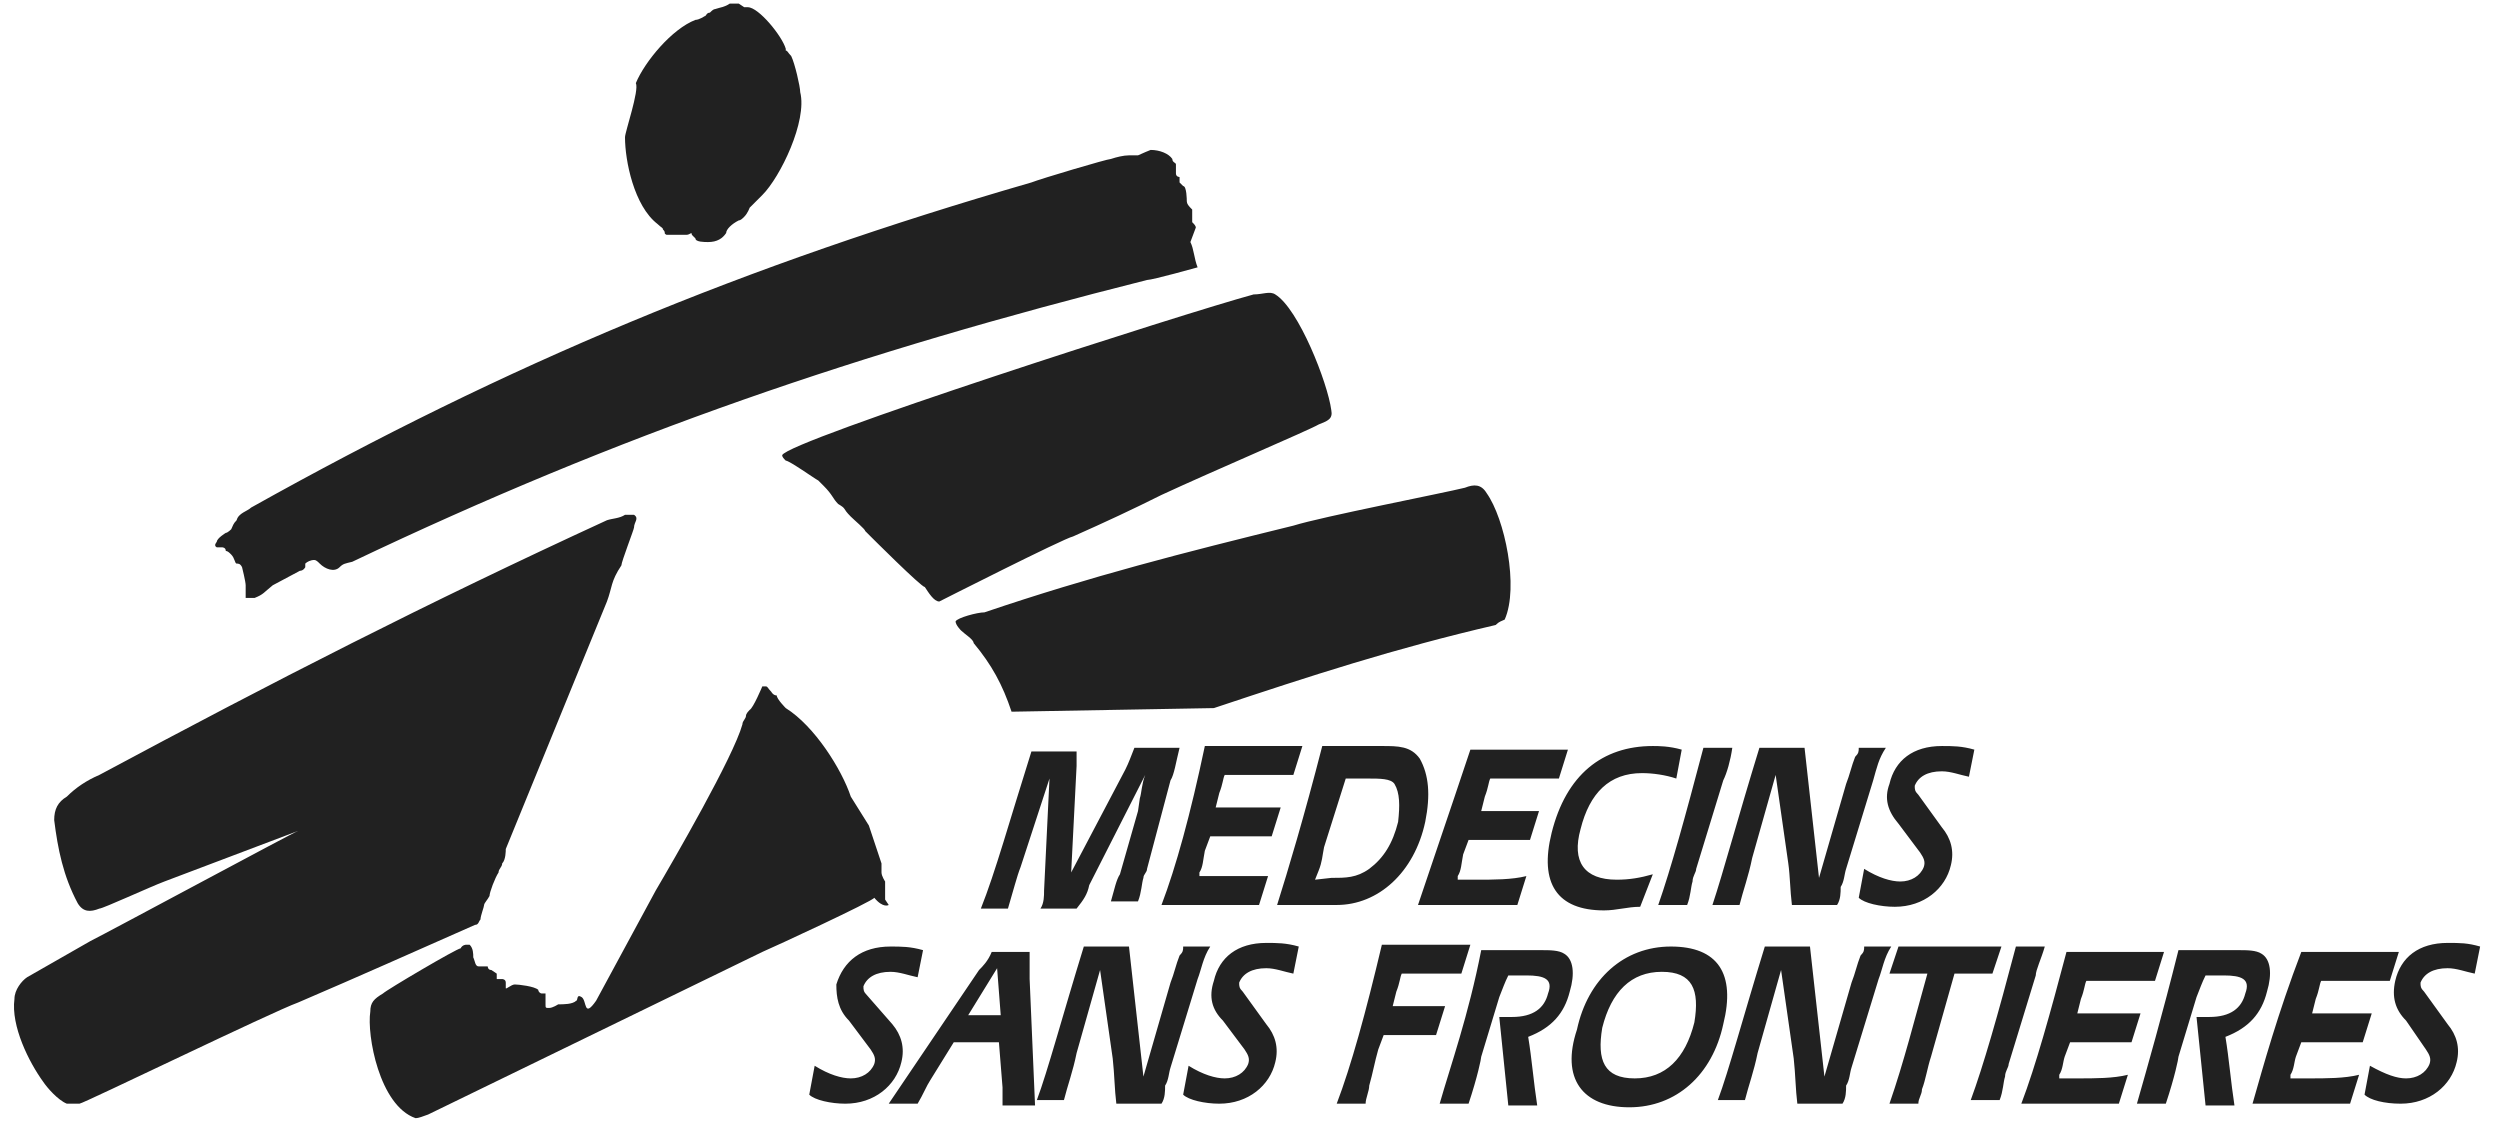 <?xml version="1.0" encoding="UTF-8"?> <svg xmlns="http://www.w3.org/2000/svg" xmlns:xlink="http://www.w3.org/1999/xlink" version="1.1" id="Logos" x="0px" y="0px" viewBox="0 0 138.4 62.4" style="enable-background:new 0 0 138.4 62.4;" xml:space="preserve"> <style type="text/css"> .st0{fill-rule:evenodd;clip-rule:evenodd;fill:#212121;} </style> <g id="MSF"> <path id="path7" class="st0" d="M49.2,50.1L49,49.8v-1c0,0-0.2-0.3-0.2-0.5v-0.5l-0.7-2.1l-0.5-0.8l-0.5-0.8 c-0.5-1.5-2-3.9-3.6-4.9c0,0-0.5-0.5-0.5-0.7c-0.2,0-0.3-0.2-0.3-0.2c-0.2-0.2-0.2-0.3-0.3-0.3h-0.2c0,0-0.5,1.2-0.7,1.3 c-0.2,0.2-0.2,0.3-0.2,0.3c0,0.2-0.2,0.3-0.2,0.5c-0.5,1.8-3.8,7.5-4.8,9.2l-3.3,6.1c-0.7,1-0.5,0-0.8-0.2s-0.2,0.2-0.3,0.2 c-0.2,0.2-0.7,0.2-1,0.2c0,0-0.3,0.2-0.5,0.2s-0.2,0-0.2-0.2V55h-0.2c-0.1,0-0.2-0.1-0.2-0.2c-0.2-0.2-1.1-0.3-1.3-0.3 s-0.5,0.3-0.5,0.2v-0.3c0-0.2-0.2-0.2-0.2-0.2h-0.3v-0.3l-0.3-0.2c-0.2,0-0.2-0.2-0.2-0.2h-0.5c-0.2,0-0.2-0.3-0.3-0.5 c0-0.2,0-0.5-0.2-0.7h-0.2c0,0-0.2,0-0.3,0.2c-0.2,0-4.1,2.3-4.3,2.5c-0.5,0.3-0.7,0.5-0.7,1c-0.2,1.3,0.5,5.2,2.5,5.9 c0.2,0,0.4-0.1,0.7-0.2l18.5-9c0.7-0.3,6.1-2.8,6.2-3C48.9,50.3,49.2,50.1,49.2,50.1L49.2,50.1L49.2,50.1z M16.5,46L16.5,46 C16.5,46.1,16.5,46.1,16.5,46C16.4,46,6,51.6,5,52.1l-3.5,2c-0.3,0.2-0.7,0.7-0.7,1.2c-0.2,1.5,0.8,3.5,1.6,4.6 c0.2,0.3,0.8,1,1.3,1.2h0.7c0.2,0,10.7-5.1,12.1-5.6c3.5-1.5,6.4-2.8,9.8-4.3c0.2,0,0.2-0.2,0.3-0.3c0-0.2,0.2-0.7,0.2-0.8 s0.2-0.3,0.3-0.5c0-0.2,0.3-1,0.5-1.3c0-0.2,0.2-0.3,0.2-0.5c0.2-0.2,0.2-0.7,0.2-0.8l3.8-9.3l1.8-4.4c0.3-0.8,0.2-1.1,0.8-2 c0-0.2,0.7-2,0.7-2.1c0-0.3,0.3-0.5,0-0.7h-0.5c-0.3,0.2-0.7,0.2-1,0.3c-10,4.6-18.4,8.9-28.1,14.1c-0.7,0.3-1.3,0.7-1.8,1.2 c-0.5,0.3-0.7,0.7-0.7,1.3c0.2,1.6,0.5,3.1,1.3,4.6c0.3,0.5,0.7,0.5,1.2,0.3c0.2,0,2.8-1.2,3.6-1.5L16.5,46 C16.3,46,16.5,46,16.5,46L16.5,46L16.5,46z M52.9,34.4c0,0.2,0.3,0.5,0.3,0.5c0.2,0.2,0.7,0.5,0.7,0.7c1,1.2,1.6,2.3,2.1,3.8 c0,0,11-0.2,11.2-0.2c5.4-1.8,10-3.3,15.6-4.6c0.2-0.2,0.3-0.2,0.5-0.3c0.8-1.8,0-5.6-1-7c-0.3-0.5-0.7-0.5-1.2-0.3 c-1.2,0.3-7.9,1.6-9.5,2.1c-6.1,1.5-11.2,2.8-17.1,4.8C54.1,33.9,53,34.2,52.9,34.4L52.9,34.4L52.9,34.4z M43.3,25.2 c0,0.1,0.1,0.2,0.2,0.3c0.2,0,1.6,1,1.8,1.1l0.3,0.3c0.5,0.5,0.5,0.7,0.8,1c0.5,0.3,0.2,0.2,0.7,0.7c0.2,0.2,0.8,0.7,0.8,0.8 l0.3,0.3c0,0,2.8,2.8,3,2.8c0.2,0.3,0.5,0.8,0.8,0.8c0,0,6.9-3.5,7.4-3.6c1.8-0.8,3.3-1.5,4.9-2.3c2.8-1.3,8.2-3.6,8.7-3.9 c0.5-0.2,0.8-0.3,0.7-0.8c-0.2-1.5-1.8-5.6-3.1-6.4c-0.3-0.2-0.7,0-1.2,0C65.7,17.3,43.6,24.4,43.3,25.2L43.3,25.2L43.3,25.2z M65.9,13.4l0.3-0.8l0,0c0-0.1-0.1-0.2-0.2-0.3v-0.7c-0.2-0.2-0.3-0.3-0.3-0.5c0,0,0-0.8-0.2-0.8l-0.2-0.2l0,0V9.8 c0,0-0.2,0-0.2-0.2V9.1C65.1,9,64.9,9,64.9,8.8c-0.2-0.3-0.7-0.5-1.2-0.5c0,0-0.5,0.2-0.7,0.3h-0.5c-0.3,0-0.7,0.1-1,0.2 c-0.2,0-3.9,1.1-4.4,1.3c-15.9,4.6-28.9,10-43.2,18c-0.2,0.2-0.7,0.3-0.8,0.7c-0.2,0.2-0.2,0.3-0.3,0.5c0,0-0.2,0.2-0.3,0.2 c0,0-0.5,0.3-0.5,0.5c0,0-0.2,0.2,0,0.3h0.3c0,0,0.2,0,0.2,0.2c0.1,0,0.2,0.1,0.3,0.2c0.2,0.2,0.2,0.5,0.3,0.5s0.2,0,0.3,0.2l0,0 c0,0,0.2,0.8,0.2,1v0.7h0.5c0.5-0.2,0.5-0.3,1-0.7l1.5-0.8c0.2,0,0.3-0.2,0.3-0.2v-0.2c0.1-0.1,0.3-0.2,0.5-0.2 c0.1,0,0.2,0.1,0.3,0.2c0.3,0.3,0.8,0.5,1.1,0.2c0.2-0.2,0.3-0.2,0.7-0.3c14.9-7.1,28.1-11.6,44-15.6c0.3,0,2.8-0.7,2.8-0.7 C66.1,14.3,66.1,13.8,65.9,13.4L65.9,13.4L65.9,13.4z M34.6,7.6c0,1.3,0.5,3.8,1.8,4.8c0.2,0.2,0.3,0.2,0.3,0.3 c0.2,0.2,0,0.2,0.2,0.3H38c0.2,0,0.3-0.2,0.3,0l0.2,0.2c0,0.2,0.5,0.2,0.7,0.2c0.5,0,0.8-0.2,1-0.5c0-0.2,0.3-0.5,0.7-0.7 c0.1,0,0.2-0.1,0.3-0.2c0.2-0.2,0.3-0.5,0.3-0.5s0.3-0.3,0.7-0.7c1-1,2.5-4.1,2.1-5.7c0-0.3-0.3-1.6-0.5-2 c-0.2-0.2-0.2-0.3-0.3-0.3V2.7c-0.2-0.7-1.5-2.3-2.1-2.3h-0.2l-0.3-0.2h-0.5c-0.3,0.2-0.5,0.2-0.8,0.3c-0.1,0-0.2,0.1-0.3,0.2 c-0.2,0-0.2,0.2-0.3,0.2c0,0-0.3,0.2-0.5,0.2c-1.3,0.5-2.8,2.3-3.3,3.5C35.4,5,34.6,7.3,34.6,7.6L34.6,7.6L34.6,7.6z"></path> <path id="path11" class="st0" d="M49.2,61.1h1.6c0.3-0.5,0.5-1,0.7-1.3l1.3-2.1h2.5l0.2,2.5v1h1.8l-0.3-7v-1.5h-2.1 c-0.2,0.5-0.5,0.8-0.7,1L49.2,61.1L49.2,61.1L49.2,61.1z M55.2,53.6l0.2,2.6h-1.8L55.2,53.6L55.2,53.6z M60.3,49l3.1-6.1 c-0.2,0.5-0.2,1-0.3,1.3L63,44.9l-1,3.5c-0.2,0.3-0.3,0.8-0.5,1.5H63c0.2-0.5,0.2-1,0.3-1.3c0-0.2,0.2-0.3,0.2-0.5l1.3-4.9 c0.2-0.3,0.3-1,0.5-1.8h-2.5c-0.2,0.5-0.3,0.8-0.5,1.2l-3,5.7l0.3-5.9v-0.8h-2.5c-1.2,3.8-2,6.7-2.8,8.7h1.5c0.3-1,0.5-1.8,0.7-2.3 l1.6-4.9l-0.3,6.2c0,0.3,0,0.7-0.2,1h2C60,49.8,60.2,49.5,60.3,49L60.3,49L60.3,49z M64.3,50.1h5.4l0.5-1.6h-3.8v-0.2 c0.2-0.3,0.2-0.7,0.3-1.2l0.3-0.8h3.4l0.5-1.6h-3.6l0.2-0.8c0.2-0.5,0.2-0.8,0.3-1h3.8l0.5-1.6h-5.4C65.9,45.1,65.1,48,64.3,50.1 L64.3,50.1L64.3,50.1z M70.7,50.1H74c2.3,0,4.3-1.8,4.9-4.6c0.3-1.5,0.2-2.6-0.3-3.5c-0.5-0.7-1.2-0.7-2.1-0.7h-3.3 C72.2,45.2,71.3,48.2,70.7,50.1L70.7,50.1z M72.8,48.7l0.2-0.5c0.2-0.5,0.2-0.8,0.3-1.3l1.2-3.8h1.2c0.7,0,1.3,0,1.5,0.3 c0.3,0.5,0.3,1.2,0.2,2.1c-0.3,1.2-0.8,2-1.6,2.6c-0.7,0.5-1.3,0.5-2.1,0.5L72.8,48.7L72.8,48.7z M78.5,50.1H84l0.5-1.6 c-0.8,0.2-1.8,0.2-2.8,0.2h-1v-0.2c0.2-0.3,0.2-0.7,0.3-1.2l0.3-0.8h3.4l0.5-1.6H82l0.2-0.8c0.2-0.5,0.2-0.8,0.3-1h3.8l0.5-1.6 h-5.4C80.2,45.1,79.2,48,78.5,50.1L78.5,50.1L78.5,50.1z M92.8,43.1l0.3-1.6c-0.7-0.2-1.3-0.2-1.6-0.2c-2.8,0-4.8,1.6-5.6,4.8 c-0.7,2.8,0.3,4.3,2.9,4.3c0.7,0,1.3-0.2,2-0.2l0.7-1.8c-0.7,0.2-1.3,0.3-2,0.3c-1.8,0-2.5-1-2-2.8c0.5-2,1.6-3.1,3.4-3.1 C91.5,42.8,92.2,42.9,92.8,43.1L92.8,43.1L92.8,43.1z M95.9,41.4h-1.6c-1,3.8-1.8,6.7-2.5,8.7h1.6c0.2-0.5,0.2-1,0.3-1.3 c0-0.3,0.2-0.5,0.2-0.7l1.5-4.9C95.6,42.8,95.8,42.1,95.9,41.4L95.9,41.4L95.9,41.4z M99.2,50.1h2.5c0.2-0.3,0.2-0.7,0.2-1 c0.2-0.3,0.2-0.7,0.3-1l1.5-4.9c0.2-0.7,0.3-1.2,0.7-1.8h-1.5c0,0.2,0,0.3-0.2,0.5c-0.2,0.5-0.3,1-0.5,1.5l-1.5,5.2l-0.8-7.2h-2.5 c-1.2,3.9-2,6.9-2.6,8.7h1.5c0.2-0.8,0.5-1.6,0.7-2.6l1.3-4.6l0.7,4.9C99.1,48.5,99.1,49.3,99.2,50.1L99.2,50.1L99.2,50.1z M105.1,45.6l1.2,1.6c0.2,0.3,0.3,0.5,0.2,0.8c-0.2,0.5-0.7,0.8-1.3,0.8c-0.5,0-1.2-0.2-2-0.7l-0.3,1.6c0.3,0.3,1.2,0.5,2,0.5 c1.6,0,2.8-1,3.1-2.3c0.2-0.8,0-1.5-0.5-2.1l-1.3-1.8c-0.2-0.2-0.2-0.3-0.2-0.5c0.2-0.5,0.7-0.8,1.5-0.8c0.5,0,1,0.2,1.5,0.3 l0.3-1.5c-0.7-0.2-1.2-0.2-1.8-0.2c-1.6,0-2.6,0.8-2.9,2.1C104.3,44.2,104.5,44.9,105.1,45.6L105.1,45.6L105.1,45.6z M47,56.5 l1.2,1.6c0.2,0.3,0.3,0.5,0.2,0.8c-0.2,0.5-0.7,0.8-1.3,0.8c-0.5,0-1.2-0.2-2-0.7l-0.3,1.6c0.3,0.3,1.2,0.5,2,0.5 c1.6,0,2.8-1,3.1-2.3c0.2-0.8,0-1.5-0.5-2.1L48,55.1c-0.2-0.2-0.2-0.3-0.2-0.5c0.2-0.5,0.7-0.8,1.5-0.8c0.5,0,1,0.2,1.5,0.3 l0.3-1.5c-0.7-0.2-1.2-0.2-1.8-0.2c-1.6,0-2.6,0.8-3,2.1C46.3,55.2,46.4,55.9,47,56.5L47,56.5L47,56.5z M61.8,61.1h2.5 c0.2-0.3,0.2-0.7,0.2-1c0.2-0.3,0.2-0.7,0.3-1l1.5-4.9c0.2-0.5,0.3-1.2,0.7-1.8h-1.5c0,0.2,0,0.3-0.2,0.5c-0.2,0.5-0.3,1-0.5,1.5 l-1.5,5.2l-0.8-7.2H60c-1.2,3.9-2,6.9-2.6,8.5h1.5c0.2-0.8,0.5-1.6,0.7-2.6l1.3-4.6l0.7,4.9C61.7,59.5,61.7,60.3,61.8,61.1 L61.8,61.1L61.8,61.1z M67.7,56.5l1.2,1.6c0.2,0.3,0.3,0.5,0.2,0.8c-0.2,0.5-0.7,0.8-1.3,0.8c-0.5,0-1.2-0.2-2-0.7l-0.3,1.6 c0.3,0.3,1.2,0.5,2,0.5c1.6,0,2.8-1,3.1-2.3c0.2-0.8,0-1.5-0.5-2.1l-1.3-1.8c-0.2-0.2-0.2-0.3-0.2-0.5c0.2-0.5,0.7-0.8,1.5-0.8 c0.5,0,1,0.2,1.5,0.3l0.3-1.5c-0.7-0.2-1.2-0.2-1.8-0.2c-1.6,0-2.6,0.8-2.9,2.1C66.9,55.2,67.1,55.9,67.7,56.5L67.7,56.5L67.7,56.5 z M74,61.1h1.6c0-0.3,0.2-0.7,0.2-1c0.2-0.7,0.3-1.3,0.5-2l0.3-0.8h2.9l0.5-1.6h-2.9l0.2-0.8c0.2-0.5,0.2-0.8,0.3-1h3.3l0.5-1.6 h-4.9C75.6,56.1,74.8,59,74,61.1L74,61.1L74,61.1z M79.7,61.1h1.6c0.5-1.5,0.7-2.5,0.7-2.6l1-3.3c0.2-0.5,0.3-0.8,0.5-1.2h1 c1,0,1.5,0.2,1.2,1c-0.2,0.8-0.8,1.3-2,1.3H83l0.5,4.9h1.6c-0.2-1.3-0.3-2.6-0.5-3.8c1.3-0.5,2-1.3,2.3-2.5c0.3-1,0.2-1.8-0.3-2.1 c-0.3-0.2-0.8-0.2-1.3-0.2H82C81.3,56.2,80.3,59,79.7,61.1L79.7,61.1L79.7,61.1z M90.2,61.3c2.6,0,4.6-1.8,5.2-4.6 c0.7-2.8-0.3-4.3-2.9-4.3s-4.6,1.8-5.2,4.6C86.4,59.7,87.6,61.3,90.2,61.3L90.2,61.3z M88.7,56.9c0.5-2,1.6-3.1,3.3-3.1 s2.1,1,1.8,2.8c-0.5,2-1.6,3.1-3.3,3.1S88.4,58.7,88.7,56.9L88.7,56.9z M99.5,61.1h2.5c0.2-0.3,0.2-0.7,0.2-1 c0.2-0.3,0.2-0.7,0.3-1l1.5-4.9c0.2-0.5,0.3-1.2,0.7-1.8h-1.5c0,0.2,0,0.3-0.2,0.5c-0.2,0.5-0.3,1-0.5,1.5l-1.5,5.2l-0.8-7.2h-2.5 c-1.2,3.9-2,6.9-2.6,8.5h1.5c0.2-0.8,0.5-1.6,0.7-2.6l1.3-4.6l0.7,4.9C99.4,59.5,99.4,60.3,99.5,61.1L99.5,61.1L99.5,61.1z M108.2,53.9h2.1l0.5-1.5h-5.7l-0.5,1.5h2.1c-0.7,2.5-1.3,4.9-2.1,7.2h1.6c0-0.3,0.2-0.5,0.2-0.8c0.2-0.5,0.3-1.2,0.5-1.8 L108.2,53.9L108.2,53.9L108.2,53.9z M113.2,52.4h-1.6c-1,3.8-1.8,6.6-2.5,8.5h1.6c0.2-0.5,0.2-1,0.3-1.3c0-0.3,0.2-0.5,0.2-0.7 l1.5-4.9C112.7,53.7,113,53.1,113.2,52.4C113.2,52.4,113.2,52.4,113.2,52.4z M111.9,61.1h5.4l0.5-1.6c-0.8,0.2-1.8,0.2-2.8,0.2h-1 v-0.2c0.2-0.3,0.2-0.7,0.3-1l0.3-0.8h3.4l0.5-1.6H115l0.2-0.8c0.2-0.5,0.2-0.8,0.3-1h3.8l0.5-1.6h-5.4 C113.5,56.1,112.7,59,111.9,61.1L111.9,61.1L111.9,61.1z M118.3,61.1h1.6c0.5-1.5,0.7-2.5,0.7-2.6l1-3.3c0.2-0.5,0.3-0.8,0.5-1.2h1 c1,0,1.5,0.2,1.2,1c-0.2,0.8-0.8,1.3-2,1.3h-0.7l0.5,4.9h1.6c-0.2-1.3-0.3-2.6-0.5-3.8c1.3-0.5,2-1.3,2.3-2.5 c0.3-1,0.2-1.8-0.3-2.1c-0.3-0.2-0.8-0.2-1.3-0.2h-3.3C119.7,56.2,118.9,59,118.3,61.1L118.3,61.1L118.3,61.1z M124.7,61.1h5.4 l0.5-1.6c-0.8,0.2-1.8,0.2-2.8,0.2h-1v-0.2c0.2-0.3,0.2-0.7,0.3-1l0.3-0.8h3.4l0.5-1.6h-3.3l0.2-0.8c0.2-0.5,0.2-0.8,0.3-1h3.8 l0.5-1.6h-5.4C126.1,56.1,125.3,59,124.7,61.1L124.7,61.1L124.7,61.1z M133.2,56.5l1.1,1.6c0.2,0.3,0.3,0.5,0.2,0.8 c-0.2,0.5-0.7,0.8-1.3,0.8c-0.5,0-1.1-0.2-2-0.7l-0.3,1.6c0.3,0.3,1.1,0.5,2,0.5c1.6,0,2.8-1,3.1-2.3c0.2-0.8,0-1.5-0.5-2.1 l-1.3-1.8c-0.2-0.2-0.2-0.3-0.2-0.5c0.2-0.5,0.7-0.8,1.5-0.8c0.5,0,1,0.2,1.5,0.3l0.3-1.5c-0.7-0.2-1.1-0.2-1.8-0.2 c-1.6,0-2.6,0.8-2.9,2.1C132.4,55.2,132.6,55.9,133.2,56.5L133.2,56.5L133.2,56.5z"></path> </g> </svg> 